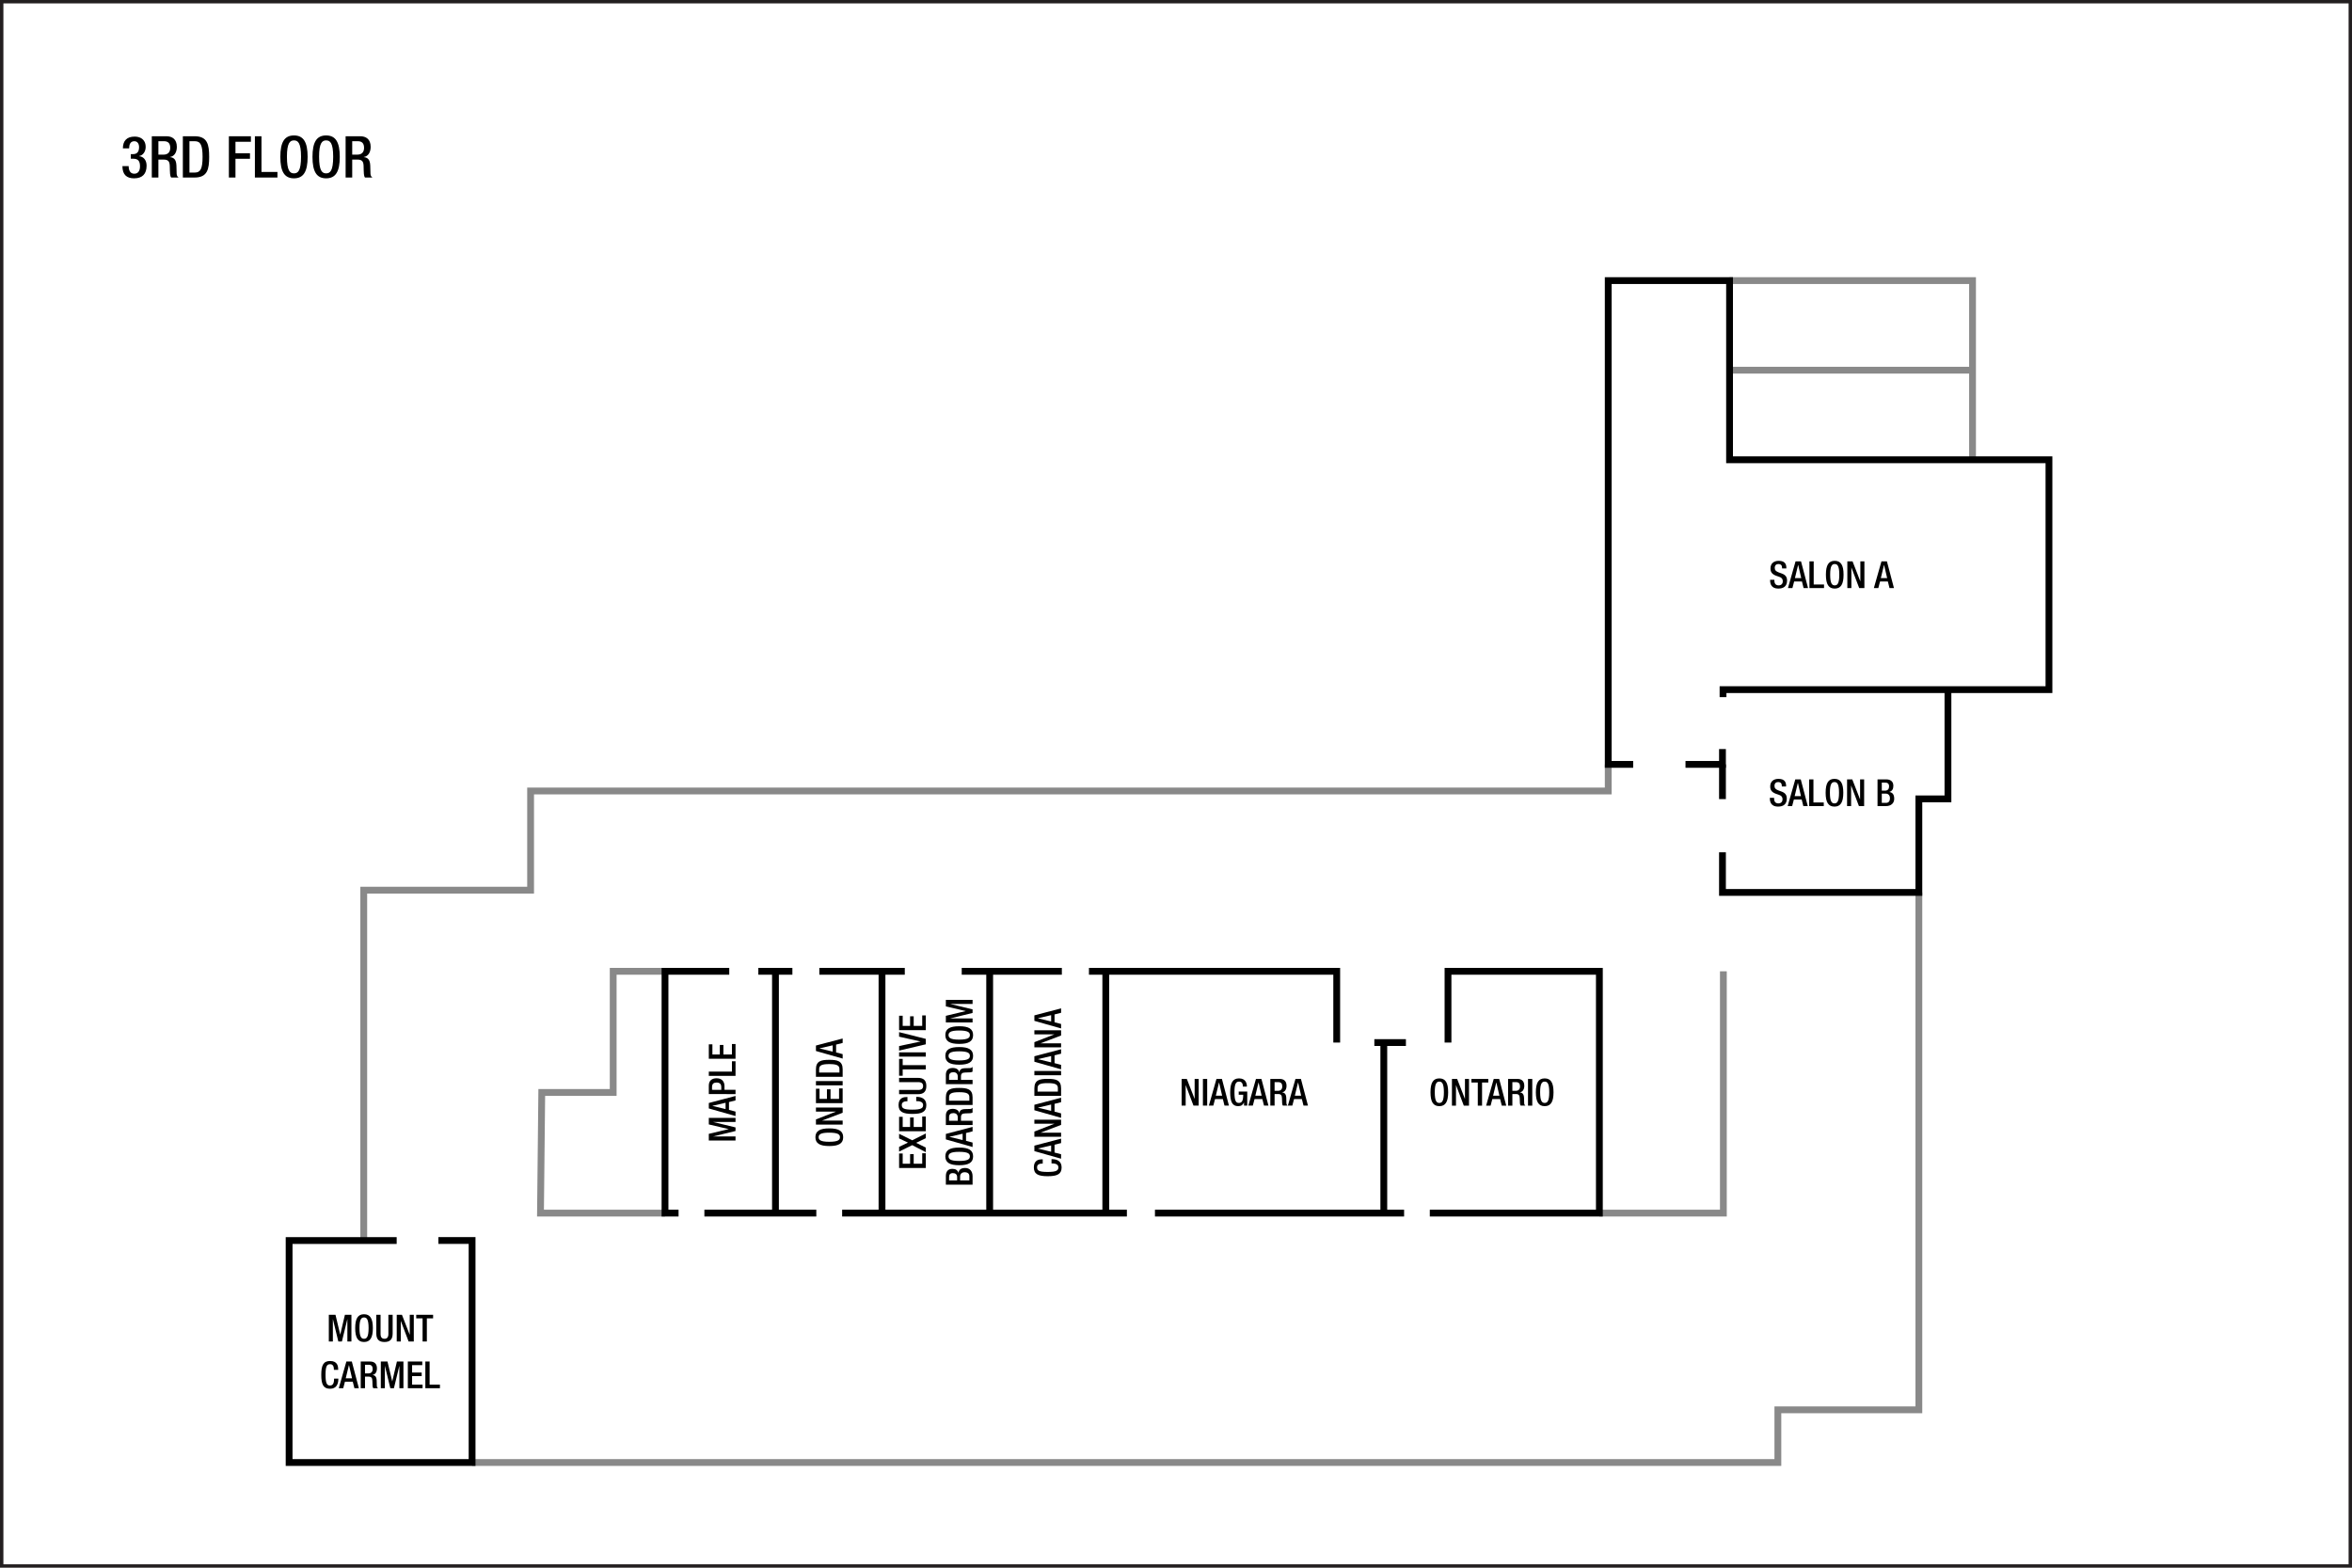 <?xml version="1.0" encoding="UTF-8" standalone="no"?>
<!-- Created with Inkscape (http://www.inkscape.org/) -->

<svg
   width="922"
   height="614.667"
   id="svg2"
   version="1.1"
   inkscape:version="1.3 (0e150ed6c4, 2023-07-21)"
   sodipodi:docname="iagmcf03.svg"
   xml:space="preserve"
   viewBox="0 0 922 614.667"
   xmlns:inkscape="http://www.inkscape.org/namespaces/inkscape"
   xmlns:sodipodi="http://sodipodi.sourceforge.net/DTD/sodipodi-0.dtd"
   xmlns="http://www.w3.org/2000/svg"
   xmlns:svg="http://www.w3.org/2000/svg"
   xmlns:rdf="http://www.w3.org/1999/02/22-rdf-syntax-ns#"
   xmlns:cc="http://creativecommons.org/ns#"
   xmlns:dc="http://purl.org/dc/elements/1.1/"><defs
     id="defs4"><inkscape:path-effect
       effect="spiro"
       id="path-effect8234"
       is_visible="true"
       lpeversion="0" /></defs><sodipodi:namedview
     id="base"
     pagecolor="#ffffff"
     bordercolor="#666666"
     borderopacity="1.0"
     inkscape:pageopacity="0.0"
     inkscape:pageshadow="2"
     inkscape:zoom="0.70710678"
     inkscape:cx="422.14275"
     inkscape:cy="364.15999"
     inkscape:document-units="px"
     inkscape:current-layer="svg2"
     showgrid="false"
     showguides="true"
     inkscape:guide-bbox="true"
     inkscape:window-width="1920"
     inkscape:window-height="1009"
     inkscape:window-x="1912"
     inkscape:window-y="-8"
     inkscape:window-maximized="1"
     inkscape:snap-global="true"
     inkscape:pagecheckerboard="0"
     inkscape:snap-bbox="true"
     inkscape:bbox-paths="true"
     inkscape:bbox-nodes="true"
     inkscape:snap-bbox-edge-midpoints="true"
     inkscape:snap-bbox-midpoints="true"
     inkscape:showpageshadow="2"
     inkscape:deskcolor="#d1d1d1"
     inkscape:lockguides="true"><sodipodi:guide
       orientation="0,1"
       position="74.335,564.728"
       id="guide2987"
       inkscape:locked="true" /><sodipodi:guide
       orientation="0,1"
       position="20.258,544.735"
       id="guide2989"
       inkscape:locked="true" /><sodipodi:guide
       orientation="0,1"
       position="24.625,519.792"
       id="guide2991"
       inkscape:locked="true" /><sodipodi:guide
       position="47.992,573.315"
       orientation="1,0"
       id="guide6017"
       inkscape:locked="true" /><sodipodi:guide
       position="20,25"
       orientation="0,-1"
       id="guide1382"
       inkscape:locked="true" /><sodipodi:guide
       position="874,48"
       orientation="1,0"
       id="guide1384"
       inkscape:locked="true" /></sodipodi:namedview><g
     inkscape:groupmode="layer"
     id="layer3"
     inkscape:label="Capa"
     style="display:inline"
     transform="translate(-1.132,211.893)"
     sodipodi:insensitive="true"><path
       style="font-weight:500;font-size:22.667px;line-height:1.25;font-family:'Helvetica Neue';-inkscape-font-specification:'Helvetica Neue Medium';text-align:center;letter-spacing:0px;word-spacing:0px;text-anchor:middle;stroke-width:1.067"
       d="m 49.124,-146.754 c 0,3.355 1.677,4.783 4.579,4.783 3.309,0 4.896,-1.791 4.896,-4.964 0,-2.244 -1.269,-3.581 -2.924,-3.717 v -0.068 c 1.587,-0.249 2.561,-1.859 2.561,-3.513 0,-3.219 -2.38,-4.103 -4.307,-4.103 -3.06,0 -4.624,1.632 -4.624,4.624 h 2.448 c 0,-1.451 0.453,-2.811 2.04,-2.811 1.337,0 1.859,1.156 1.859,2.312 0,1.564 -0.589,2.743 -2.312,2.743 h -0.929 v 1.813 h 0.997 c 1.949,0 2.607,1.02 2.607,2.992 0,1.587 -0.635,2.879 -2.244,2.879 -1.745,0 -2.199,-1.564 -2.199,-2.969 z m 11.515,4.465 h 2.584 v -7.027 h 2.108 c 1.768,0 2.312,0.771 2.357,2.539 0.045,1.179 0.023,2.085 0.113,3.06 0.068,0.635 0.181,1.133 0.431,1.428 h 2.924 c -0.34,-0.227 -0.725,-0.612 -0.771,-1.405 -0.045,-0.975 -0.068,-2.244 -0.091,-3.287 -0.091,-2.267 -0.929,-3.151 -2.539,-3.309 v -0.045 c 1.768,-0.272 2.697,-1.881 2.697,-3.967 0,-3.037 -1.836,-4.171 -4.103,-4.171 H 60.639 Z m 2.584,-8.976 v -5.259 h 2.199 c 1.7,0 2.448,0.907 2.448,2.629 0,1.632 -0.929,2.629 -2.584,2.629 z m 12.172,-5.259 h 2.131 c 2.244,0 3.015,1.587 3.015,6.143 0,4.737 -0.884,6.143 -3.015,6.143 h -2.131 z m -2.584,14.235 h 4.601 c 5.077,0 5.712,-3.309 5.712,-8.092 0,-4.783 -0.635,-8.092 -5.712,-8.092 h -4.601 z m 18.043,0 h 2.584 v -7.344 h 5.689 v -2.176 h -5.689 v -4.488 h 6.052 v -2.176 H 90.853 Z m 10.2,0 h 8.84 v -2.176 h -6.256 v -14.008 h -2.584 z m 15.323,0.317 c 3.717,0 5.349,-2.629 5.349,-8.409 0,-5.78 -1.632,-8.409 -5.349,-8.409 -3.717,0 -5.349,2.629 -5.349,8.409 0,5.78 1.632,8.409 5.349,8.409 z m 0,-1.949 c -1.541,0 -2.765,-0.952 -2.765,-6.528 0,-5.44 1.224,-6.392 2.765,-6.392 1.541,0 2.765,0.952 2.765,6.392 0,5.576 -1.224,6.528 -2.765,6.528 z m 12.603,1.949 c 3.717,0 5.349,-2.629 5.349,-8.409 0,-5.78 -1.632,-8.409 -5.349,-8.409 -3.717,0 -5.349,2.629 -5.349,8.409 0,5.78 1.632,8.409 5.349,8.409 z m 0,-1.949 c -1.541,0 -2.765,-0.952 -2.765,-6.528 0,-5.44 1.224,-6.392 2.765,-6.392 1.541,0 2.765,0.952 2.765,6.392 0,5.576 -1.224,6.528 -2.765,6.528 z m 7.639,1.632 h 2.584 v -7.027 h 2.108 c 1.768,0 2.312,0.771 2.357,2.539 0.045,1.179 0.023,2.085 0.113,3.06 0.068,0.635 0.181,1.133 0.431,1.428 h 2.924 c -0.34,-0.227 -0.725,-0.612 -0.771,-1.405 -0.045,-0.975 -0.068,-2.244 -0.091,-3.287 -0.091,-2.267 -0.929,-3.151 -2.539,-3.309 v -0.045 c 1.768,-0.272 2.697,-1.881 2.697,-3.967 0,-3.037 -1.836,-4.171 -4.103,-4.171 h -5.712 z m 2.584,-8.976 v -5.259 h 2.199 c 1.7,0 2.448,0.907 2.448,2.629 0,1.632 -0.929,2.629 -2.584,2.629 z"
       id="text3140-4"
       inkscape:label="Title"
       aria-label="3RD FLOOR" /><g
       id="g19"
       inkscape:label="Extra"><path
         id="path208"
         style="fill:none;stroke:#231f20;stroke-width:1.333;stroke-linecap:butt;stroke-linejoin:miter;stroke-miterlimit:4;stroke-dasharray:none;stroke-opacity:1"
         d="m 922.47,402.116 c 0,0 -920.672,0 -920.672,0 0,0 0,-613.343 0,-613.343 0,0 920.672,0 920.672,0 z"
         inkscape:connector-curvature="0"
         inkscape:export-filename="C:\Users\victo\Desktop\Compu Vicky\Marriott\12-Floorplans\PHXTM\PARA ENVIAR\phxtmf01.png"
         inkscape:export-xdpi="90"
         inkscape:export-ydpi="90" /><path
         style="fill:none;fill-opacity:0.4;stroke:#898989;stroke-width:2.667;stroke-dasharray:none;stroke-dashoffset:0;stroke-opacity:1"
         d="m 679.132,-101.873 h 95.25 v 70.25"
         id="path11" /><path
         style="fill:none;fill-opacity:0.4;stroke:#898989;stroke-width:2.667;stroke-dasharray:none;stroke-dashoffset:0;stroke-opacity:1"
         d="m 774.382,-66.748 h -95.25"
         id="path12" /><path
         style="fill:none;fill-opacity:0.4;stroke:#898989;stroke-width:2.667;stroke-dasharray:none;stroke-dashoffset:0;stroke-opacity:1"
         d="m 753.339,138.014 v 202.863 h -55.27 v 20.656 h -511.875"
         id="path13"
         sodipodi:nodetypes="ccccc" /><path
         style="fill:none;fill-opacity:0.4;stroke:#898989;stroke-width:2.667;stroke-dasharray:none;stroke-dashoffset:0;stroke-opacity:1"
         d="m 143.725,274.502 v -137.375 h 65.407 V 98.239 h 422.438 v -10.43"
         id="path14"
         sodipodi:nodetypes="cccccc" /><path
         style="fill:none;fill-opacity:0.4;stroke:#898989;stroke-width:2.667;stroke-dasharray:none;stroke-dashoffset:0;stroke-opacity:1"
         d="m 628.093,263.746 h 48.614 v -94.805"
         id="path15"
         sodipodi:nodetypes="ccc" /><path
         style="fill:none;fill-opacity:0.4;stroke:#898989;stroke-width:2.667;stroke-dasharray:none;stroke-dashoffset:0;stroke-opacity:1"
         d="m 261.819,263.746 h -48.812 l 0.5,-47.306 h 28 v -47.499 h 20.312"
         id="path16"
         sodipodi:nodetypes="cccccc" /></g><g
       id="g12"
       inkscape:label="Meeting Rooms"
       style="display:inline"
       transform="translate(4,-9.48)"><path
         style="fill:none;fill-opacity:0.4;stroke:#000000;stroke-width:2.667;stroke-dasharray:none;stroke-dashoffset:0;stroke-opacity:1"
         d="m 152.632,283.982 h -42.164 v 87.031 h 71.726 v -87.048 h -13.213"
         id="path1"
         sodipodi:nodetypes="cccccc" /><path
         style="fill:none;fill-opacity:0.4;stroke:#000000;stroke-width:2.667;stroke-dasharray:none;stroke-dashoffset:0;stroke-opacity:1"
         d="m 263.132,273.226 h -5.312 v -94.805 h 25.183 m 11.402,0 h 13.347 m 10.562,0 h 33.499 m 22.319,0 h 39.25 m 10.625,0 h 97.125 v 27.936 m 14.75,0 h 12.375 m 16.5,0 v -27.936 h 59.336 v 94.805 H 557.625 m -10.076,0 h -97.667 m -11,0 h -111.625 m -10.125,0 h -43.875"
         id="path2"
         sodipodi:nodetypes="cccccccccccccccccccccccccc" /><path
         style="fill:none;fill-opacity:0.4;stroke:#000000;stroke-width:2.667;stroke-dasharray:none;stroke-dashoffset:0;stroke-opacity:1"
         d="M 539.594,273.182 V 206.357"
         id="path3" /><path
         style="fill:none;fill-opacity:0.4;stroke:#000000;stroke-width:2.667;stroke-dasharray:none;stroke-dashoffset:0;stroke-opacity:1"
         d="M 430.611,273.182 V 178.518"
         id="path4" /><path
         style="fill:none;fill-opacity:0.4;stroke:#000000;stroke-width:2.667;stroke-dasharray:none;stroke-dashoffset:0;stroke-opacity:1"
         d="M 385.091,273.182 V 178.518"
         id="path5" /><path
         style="fill:none;fill-opacity:0.4;stroke:#000000;stroke-width:2.667;stroke-dasharray:none;stroke-dashoffset:0;stroke-opacity:1"
         d="M 342.882,273.182 V 178.518"
         id="path6" /><path
         style="fill:none;fill-opacity:0.4;stroke:#000000;stroke-width:2.667;stroke-dasharray:none;stroke-dashoffset:0;stroke-opacity:1"
         d="M 301.122,273.182 V 178.518"
         id="path7" /><path
         style="fill:none;fill-opacity:0.4;stroke:#000000;stroke-width:2.667;stroke-dasharray:none;stroke-dashoffset:0;stroke-opacity:1"
         d="m 672.569,70.919 v -2.938 H 800.339 v -90.125 H 675.132 v -70.25 h -47.562 V 97.289 h 9.782 m 20.506,0 h 14.496 v -6.01"
         id="path8"
         sodipodi:nodetypes="cccccccccccc" /><path
         style="fill:none;fill-opacity:0.4;stroke:#000000;stroke-width:2.667;stroke-dasharray:none;stroke-dashoffset:0;stroke-opacity:1"
         d="M 672.353,97.289 V 110.901"
         id="path9" /><path
         style="fill:none;fill-opacity:0.4;stroke:#000000;stroke-width:2.667;stroke-dasharray:none;stroke-dashoffset:0;stroke-opacity:1"
         d="m 672.353,131.761 v 15.733 h 76.986 v -36.681 h 11.402 V 67.982"
         id="path10"
         sodipodi:nodetypes="cccccc" /></g><g
       id="g18"
       inkscape:label="Text"><g
         id="text5808-9"
         style="font-size:14.667px;line-height:0%;font-family:'HelveticaNeue MediumCond';-inkscape-font-specification:'HelveticaNeue MediumCond';text-align:center;letter-spacing:0px;word-spacing:0px;text-anchor:middle;stroke-width:1.067"
         aria-label="MOUNT&#10;CARMEL"><path
           style="font-weight:500;line-height:1.25;font-family:'Helvetica Neue';-inkscape-font-specification:'Helvetica Neue Medium'"
           d="m 130.033,314.078 h 1.584 v -8.712 h 0.029 l 2.112,8.712 h 1.408 l 2.112,-8.712 h 0.029 v 8.712 h 1.584 v -10.472 h -2.552 l -1.819,7.759 h -0.029 l -1.848,-7.759 h -2.611 z m 13.801,0.205 c 2.405,0 3.461,-1.701 3.461,-5.441 0,-3.74 -1.056,-5.441 -3.461,-5.441 -2.405,0 -3.461,1.701 -3.461,5.441 0,3.74 1.056,5.441 3.461,5.441 z m 0,-1.261 c -0.997,0 -1.789,-0.616 -1.789,-4.224 0,-3.52 0.792,-4.136 1.789,-4.136 0.997,0 1.789,0.616 1.789,4.136 0,3.608 -0.792,4.224 -1.789,4.224 z m 4.811,-9.416 v 7.377 c 0,2.42 1.203,3.3 3.212,3.3 1.995,0 3.197,-0.88 3.197,-3.3 v -7.377 h -1.672 v 7.509 c 0,1.32 -0.528,1.907 -1.525,1.907 -1.012,0 -1.54,-0.587 -1.54,-1.907 v -7.509 z m 8.008,10.472 h 1.584 v -8.008 h 0.029 l 3.036,8.008 h 2.039 v -10.472 h -1.584 v 7.803 h -0.029 l -3.036,-7.803 h -2.039 z m 10.135,0 h 1.672 v -9.064 h 2.449 v -1.408 h -6.615 v 1.408 h 2.493 z"
           id="path27" /><path
           style="font-weight:500;line-height:1.25;font-family:'Helvetica Neue';-inkscape-font-specification:'Helvetica Neue Medium'"
           d="m 132.086,328.657 v 0.176 c 0,0.968 -0.161,2.523 -1.555,2.523 -1.232,0 -1.789,-0.851 -1.789,-4.224 0,-3.373 0.557,-4.136 1.789,-4.136 1.203,-0.044 1.496,1.071 1.496,2.039 v 0.176 h 1.672 v -0.191 c 0,-1.085 -0.176,-3.285 -3.153,-3.285 -2.655,0 -3.476,1.701 -3.476,5.441 0,3.74 0.821,5.441 3.461,5.441 2.464,0 3.227,-1.848 3.227,-3.74 v -0.22 z m 4.576,-0.147 1.247,-5.163 h 0.029 l 1.203,5.163 z m -2.728,3.901 h 1.745 l 0.675,-2.567 h 3.065 l 0.645,2.567 h 1.745 l -2.757,-10.472 h -2.141 z m 8.609,0 h 1.672 v -4.547 h 1.364 c 1.144,0 1.496,0.499 1.525,1.643 0.029,0.763 0.015,1.349 0.073,1.98 0.044,0.411 0.117,0.733 0.279,0.924 h 1.892 c -0.22,-0.147 -0.469,-0.396 -0.499,-0.909 -0.029,-0.631 -0.044,-1.452 -0.059,-2.127 -0.059,-1.467 -0.601,-2.039 -1.643,-2.141 v -0.029 c 1.144,-0.176 1.745,-1.217 1.745,-2.567 0,-1.965 -1.188,-2.699 -2.655,-2.699 h -3.696 z m 1.672,-5.808 v -3.403 h 1.423 c 1.1,0 1.584,0.587 1.584,1.701 0,1.056 -0.601,1.701 -1.672,1.701 z m 6.204,5.808 h 1.584 v -8.712 h 0.029 l 2.112,8.712 h 1.408 l 2.112,-8.712 h 0.029 v 8.712 h 1.584 v -10.472 h -2.552 l -1.819,7.759 h -0.029 l -1.848,-7.759 h -2.611 z m 10.589,0 h 5.779 v -1.408 h -4.107 v -3.344 h 3.755 v -1.408 h -3.755 v -2.904 h 3.989 v -1.408 h -5.661 z m 6.864,0 h 5.72 v -1.408 h -4.048 v -9.064 h -1.672 z"
           id="path28" /></g><path
         style="font-weight:500;font-size:14.667px;line-height:1.25;font-family:'Helvetica Neue';-inkscape-font-specification:'Helvetica Neue Medium';text-align:center;letter-spacing:0px;word-spacing:0px;text-anchor:middle;stroke-width:1.067"
         d="m -235.283,289.463 h 1.584 v -8.712 h 0.029 l 2.112,8.712 h 1.408 l 2.112,-8.712 h 0.029 v 8.712 h 1.584 v -10.472 h -2.552 l -1.819,7.759 h -0.029 l -1.848,-7.759 h -2.611 z m 12.32,-3.901 1.247,-5.163 h 0.029 l 1.203,5.163 z m -2.728,3.901 h 1.745 l 0.675,-2.567 h 3.065 l 0.645,2.567 h 1.745 l -2.757,-10.472 h -2.141 z m 10.281,-9.211 h 1.071 c 1.335,0 1.789,0.689 1.789,1.819 0,1.32 -0.777,1.804 -1.672,1.804 h -1.188 z m -1.672,9.211 h 1.672 v -4.327 h 1.467 c 1.965,0 3.065,-1.217 3.065,-3.095 0,-1.789 -0.88,-3.051 -2.889,-3.051 h -3.315 z m 7.143,0 h 5.72 v -1.408 h -4.048 v -9.064 h -1.672 z m 6.703,0 h 5.779 v -1.408 h -4.107 v -3.344 h 3.755 v -1.408 h -3.755 v -2.904 h 3.989 v -1.408 h -5.661 z"
         id="text5808-9-7"
         transform="rotate(-90)"
         aria-label="MAPLE" /><path
         style="font-weight:500;font-size:14.667px;line-height:1.25;font-family:'Helvetica Neue';-inkscape-font-specification:'Helvetica Neue Medium';text-align:center;letter-spacing:0px;word-spacing:0px;text-anchor:middle;stroke-width:1.067"
         d="m -233.992,331.664 c 2.405,0 3.461,-1.701 3.461,-5.441 0,-3.74 -1.056,-5.441 -3.461,-5.441 -2.405,0 -3.461,1.701 -3.461,5.441 0,3.74 1.056,5.441 3.461,5.441 z m 0,-1.261 c -0.997,0 -1.789,-0.616 -1.789,-4.224 0,-3.52 0.792,-4.136 1.789,-4.136 0.997,0 1.789,0.616 1.789,4.136 0,3.608 -0.792,4.224 -1.789,4.224 z m 4.943,1.056 h 1.584 v -8.008 h 0.029 l 3.036,8.008 h 2.039 v -10.472 h -1.584 v 7.803 h -0.029 l -3.036,-7.803 h -2.039 z m 8.419,0 h 5.779 v -1.408 h -4.107 v -3.344 h 3.755 v -1.408 h -3.755 v -2.904 h 3.989 v -1.408 h -5.661 z m 6.981,0 h 1.672 v -10.472 h -1.672 z m 5.001,-9.211 h 1.379 c 1.452,0 1.951,1.027 1.951,3.975 0,3.065 -0.572,3.975 -1.951,3.975 h -1.379 z m -1.672,9.211 h 2.977 c 3.285,0 3.696,-2.141 3.696,-5.236 0,-3.095 -0.411,-5.236 -3.696,-5.236 h -2.977 z m 9.885,-3.901 1.247,-5.163 h 0.029 l 1.203,5.163 z m -2.728,3.901 h 1.745 l 0.675,-2.567 h 3.065 l 0.645,2.567 h 1.745 l -2.757,-10.472 h -2.141 z"
         id="text5808-9-7-6"
         transform="rotate(-90)"
         aria-label="ONEIDA" /><path
         style="font-weight:500;font-size:14.667px;line-height:1.25;font-family:'Helvetica Neue';-inkscape-font-specification:'Helvetica Neue Medium';text-align:center;letter-spacing:0px;word-spacing:0px;text-anchor:middle;stroke-width:1.067"
         d="m -244.266,413.332 v 0.176 c 0,0.968 -0.161,2.523 -1.555,2.523 -1.232,0 -1.789,-0.851 -1.789,-4.224 0,-3.373 0.557,-4.136 1.789,-4.136 1.203,-0.044 1.496,1.071 1.496,2.039 v 0.176 h 1.672 v -0.191 c 0,-1.085 -0.176,-3.285 -3.153,-3.285 -2.655,0 -3.476,1.701 -3.476,5.441 0,3.74 0.821,5.441 3.461,5.441 2.464,0 3.227,-1.848 3.227,-3.74 v -0.22 z m 4.576,-0.147 1.247,-5.163 h 0.029 l 1.203,5.163 z m -2.728,3.901 h 1.745 l 0.675,-2.567 h 3.065 l 0.645,2.567 h 1.745 l -2.757,-10.472 h -2.141 z m 8.609,0 h 1.584 v -8.008 h 0.029 l 3.036,8.008 h 2.039 v -10.472 h -1.584 v 7.803 h -0.029 l -3.036,-7.803 h -2.039 z m 10.149,-3.901 1.247,-5.163 h 0.029 l 1.203,5.163 z m -2.728,3.901 h 1.745 l 0.675,-2.567 h 3.065 l 0.645,2.567 h 1.745 l -2.757,-10.472 h -2.141 z m 10.281,-9.211 h 1.379 c 1.452,0 1.951,1.027 1.951,3.975 0,3.065 -0.572,3.975 -1.951,3.975 h -1.379 z m -1.672,9.211 h 2.977 c 3.285,0 3.696,-2.141 3.696,-5.236 0,-3.095 -0.411,-5.236 -3.696,-5.236 h -2.977 z m 8.081,0 h 1.672 v -10.472 h -1.672 z m 5.06,-3.901 1.247,-5.163 h 0.029 l 1.203,5.163 z m -2.728,3.901 h 1.745 l 0.675,-2.567 h 3.065 l 0.645,2.567 h 1.745 l -2.757,-10.472 h -2.141 z m 8.609,0 h 1.584 v -8.008 h 0.029 l 3.036,8.008 h 2.039 v -10.472 h -1.584 v 7.803 h -0.029 l -3.036,-7.803 h -2.039 z m 10.149,-3.901 1.247,-5.163 h 0.029 l 1.203,5.163 z m -2.728,3.901 h 1.745 l 0.675,-2.567 h 3.065 l 0.645,2.567 h 1.745 l -2.757,-10.472 h -2.141 z"
         id="text5808-9-7-6-5"
         transform="rotate(-90)"
         aria-label="CANADIANA" /><path
         style="font-weight:500;font-size:14.667px;line-height:1.25;font-family:'Helvetica Neue';-inkscape-font-specification:'Helvetica Neue Medium';text-align:center;letter-spacing:0px;word-spacing:0px;text-anchor:middle;stroke-width:1.067"
         d="m 464.338,221.606 h 1.584 v -8.008 h 0.029 l 3.036,8.008 h 2.039 v -10.472 h -1.584 v 7.803 h -0.029 l -3.036,-7.803 h -2.039 z m 8.345,0 h 1.672 v -10.472 h -1.672 z m 5.06,-3.901 1.247,-5.163 h 0.029 l 1.203,5.163 z m -2.728,3.901 h 1.745 l 0.675,-2.567 h 3.065 l 0.645,2.567 h 1.745 l -2.757,-10.472 h -2.141 z m 13.787,0 h 1.261 v -5.515 h -3.344 v 1.261 h 1.76 c 0,2.288 -0.469,3.212 -1.745,3.197 -1.129,0 -1.687,-0.851 -1.687,-4.224 0,-3.344 0.631,-4.136 1.819,-4.136 1.144,0 1.467,0.924 1.467,1.701 v 0.249 h 1.584 v -0.191 c 0,-0.953 -0.44,-3.021 -3.065,-3.021 -2.42,0 -3.476,1.701 -3.476,5.441 0,3.74 0.821,5.441 3.109,5.441 1.232,0 1.833,-0.455 2.288,-1.423 h 0.029 z m 4.429,-3.901 1.247,-5.163 h 0.029 l 1.203,5.163 z m -2.728,3.901 h 1.745 l 0.675,-2.567 h 3.065 l 0.645,2.567 h 1.745 l -2.757,-10.472 h -2.141 z m 8.609,0 h 1.672 v -4.547 h 1.364 c 1.144,0 1.496,0.499 1.525,1.643 0.029,0.763 0.015,1.349 0.073,1.98 0.044,0.411 0.117,0.733 0.279,0.924 h 1.892 c -0.22,-0.147 -0.469,-0.396 -0.499,-0.909 -0.029,-0.631 -0.044,-1.452 -0.059,-2.127 -0.059,-1.467 -0.601,-2.039 -1.643,-2.141 v -0.029 c 1.144,-0.176 1.745,-1.217 1.745,-2.567 0,-1.965 -1.188,-2.699 -2.655,-2.699 h -3.696 z m 1.672,-5.808 v -3.403 h 1.423 c 1.1,0 1.584,0.587 1.584,1.701 0,1.056 -0.601,1.701 -1.672,1.701 z m 7.935,1.907 1.247,-5.163 h 0.029 l 1.203,5.163 z m -2.728,3.901 h 1.745 l 0.675,-2.567 h 3.065 l 0.645,2.567 h 1.745 l -2.757,-10.472 h -2.141 z"
         id="text5808-9-7-6-5-4"
         aria-label="NIAGARA" /><path
         style="font-weight:500;font-size:14.667px;line-height:1.25;font-family:'Helvetica Neue';-inkscape-font-specification:'Helvetica Neue Medium';text-align:center;letter-spacing:0px;word-spacing:0px;text-anchor:middle;stroke-width:1.067"
         d="m 565.361,221.811 c 2.405,0 3.461,-1.701 3.461,-5.441 0,-3.74 -1.056,-5.441 -3.461,-5.441 -2.405,0 -3.461,1.701 -3.461,5.441 0,3.74 1.056,5.441 3.461,5.441 z m 0,-1.261 c -0.997,0 -1.789,-0.616 -1.789,-4.224 0,-3.52 0.792,-4.136 1.789,-4.136 0.997,0 1.789,0.616 1.789,4.136 0,3.608 -0.792,4.224 -1.789,4.224 z m 4.943,1.056 h 1.584 v -8.008 h 0.029 l 3.036,8.008 h 2.039 v -10.472 h -1.584 v 7.803 h -0.029 l -3.036,-7.803 h -2.039 z m 10.135,0 h 1.672 v -9.064 h 2.449 v -1.408 h -6.615 v 1.408 h 2.493 z m 5.999,-3.901 1.247,-5.163 h 0.029 l 1.203,5.163 z m -2.728,3.901 h 1.745 l 0.675,-2.567 h 3.065 l 0.645,2.567 h 1.745 l -2.757,-10.472 h -2.141 z m 8.609,0 h 1.672 v -4.547 h 1.364 c 1.144,0 1.496,0.499 1.525,1.643 0.029,0.763 0.015,1.349 0.073,1.98 0.044,0.411 0.117,0.733 0.279,0.924 h 1.892 c -0.22,-0.147 -0.469,-0.396 -0.499,-0.909 -0.029,-0.631 -0.044,-1.452 -0.059,-2.127 -0.059,-1.467 -0.601,-2.039 -1.643,-2.141 v -0.029 c 1.144,-0.176 1.745,-1.217 1.745,-2.567 0,-1.965 -1.188,-2.699 -2.655,-2.699 h -3.696 z m 1.672,-5.808 v -3.403 h 1.423 c 1.1,0 1.584,0.587 1.584,1.701 0,1.056 -0.601,1.701 -1.672,1.701 z m 6.131,5.808 h 1.672 v -10.472 h -1.672 z m 6.541,0.205 c 2.405,0 3.461,-1.701 3.461,-5.441 0,-3.74 -1.056,-5.441 -3.461,-5.441 -2.405,0 -3.461,1.701 -3.461,5.441 0,3.74 1.056,5.441 3.461,5.441 z m 0,-1.261 c -0.997,0 -1.789,-0.616 -1.789,-4.224 0,-3.52 0.792,-4.136 1.789,-4.136 0.997,0 1.789,0.616 1.789,4.136 0,3.608 -0.792,4.224 -1.789,4.224 z"
         id="text5808-9-7-6-5-4-7"
         aria-label="ONTARIO" /><path
         style="font-weight:500;font-size:14.667px;line-height:1.25;font-family:'Helvetica Neue';-inkscape-font-specification:'Helvetica Neue Medium';text-align:center;letter-spacing:0px;word-spacing:0px;text-anchor:middle;stroke-width:1.067"
         d="m 694.926,100.919 v 0.249 c 0,1.467 0.587,3.197 3.183,3.197 2.112,0 3.461,-0.924 3.461,-3.153 0,-1.437 -0.645,-2.244 -2.127,-2.772 l -1.129,-0.411 c -1.115,-0.425 -1.569,-0.88 -1.569,-1.775 0,-1.115 0.689,-1.511 1.408,-1.511 1.041,0 1.467,0.557 1.467,1.511 v 0.22 h 1.672 v -0.235 c 0,-1.085 -0.279,-2.757 -2.963,-2.757 -1.965,0 -3.256,1.056 -3.256,2.963 0,1.496 0.66,2.288 2.185,2.875 l 1.144,0.396 c 0.939,0.279 1.496,0.763 1.496,1.863 0,0.777 -0.528,1.525 -1.584,1.525 -1.159,0 -1.716,-0.645 -1.716,-1.921 v -0.264 z m 9.724,-0.66 1.247,-5.163 h 0.029 l 1.203,5.163 z m -2.728,3.901 h 1.745 l 0.675,-2.567 h 3.065 l 0.645,2.567 h 1.745 l -2.757,-10.472 h -2.141 z m 8.419,0 h 5.72 v -1.408 h -4.048 v -9.064 h -1.672 z m 9.915,0.205 c 2.405,0 3.461,-1.701 3.461,-5.441 0,-3.74 -1.056,-5.441 -3.461,-5.441 -2.405,0 -3.461,1.701 -3.461,5.441 0,3.74 1.056,5.441 3.461,5.441 z m 0,-1.261 c -0.997,0 -1.789,-0.616 -1.789,-4.224 0,-3.52 0.792,-4.136 1.789,-4.136 0.997,0 1.789,0.616 1.789,4.136 0,3.608 -0.792,4.224 -1.789,4.224 z m 4.943,1.056 h 1.584 v -8.008 h 0.029 l 3.036,8.008 h 2.039 V 93.688 h -1.584 v 7.803 h -0.029 l -3.036,-7.803 h -2.039 z m 13.611,-6.057 v -3.153 h 1.173 c 0.939,0 1.687,0.249 1.687,1.496 0,0.983 -0.528,1.657 -1.54,1.657 z m 0,4.796 v -3.623 h 1.555 c 0.968,0 1.643,0.645 1.643,1.775 0,1.203 -0.543,1.848 -1.54,1.848 z m -1.672,1.261 h 3.315 c 1.965,0 3.227,-1.115 3.227,-2.86 0,-1.775 -0.733,-2.464 -1.877,-2.669 v -0.029 c 1.041,-0.323 1.54,-1.1 1.54,-2.376 0,-1.848 -1.261,-2.537 -2.816,-2.537 h -3.388 z"
         id="text5808-9-7-6-5-4-7-7"
         aria-label="SALON B" /><path
         style="font-weight:500;font-size:14.667px;line-height:1.25;font-family:'Helvetica Neue';-inkscape-font-specification:'Helvetica Neue Medium';text-align:center;letter-spacing:0px;word-spacing:0px;text-anchor:middle;stroke-width:1.067"
         d="m 695.029,15.434 v 0.249 c 0,1.467 0.587,3.197 3.183,3.197 2.112,0 3.461,-0.924 3.461,-3.153 0,-1.437 -0.645,-2.244 -2.127,-2.772 l -1.129,-0.411 c -1.115,-0.425 -1.569,-0.88 -1.569,-1.775 0,-1.115 0.689,-1.511 1.408,-1.511 1.041,0 1.467,0.557 1.467,1.511 v 0.22 h 1.672 v -0.235 c 0,-1.085 -0.279,-2.757 -2.963,-2.757 -1.965,0 -3.256,1.056 -3.256,2.963 0,1.496 0.66,2.288 2.185,2.875 l 1.144,0.396 c 0.939,0.279 1.496,0.763 1.496,1.863 0,0.777 -0.528,1.525 -1.584,1.525 -1.159,0 -1.716,-0.645 -1.716,-1.921 v -0.264 z m 9.724,-0.66 1.247,-5.163 h 0.029 l 1.203,5.163 z m -2.728,3.901 H 703.77 l 0.675,-2.567 h 3.065 l 0.645,2.567 h 1.745 L 707.143,8.203 H 705.002 Z m 8.419,0 h 5.72 v -1.408 h -4.048 V 8.203 h -1.672 z m 9.915,0.205 c 2.405,0 3.461,-1.701 3.461,-5.441 0,-3.74 -1.056,-5.441 -3.461,-5.441 -2.405,0 -3.461,1.701 -3.461,5.441 0,3.74 1.056,5.441 3.461,5.441 z m 0,-1.261 c -0.997,0 -1.789,-0.616 -1.789,-4.224 0,-3.52 0.792,-4.136 1.789,-4.136 0.997,0 1.789,0.616 1.789,4.136 0,3.608 -0.792,4.224 -1.789,4.224 z m 4.943,1.056 h 1.584 v -8.008 h 0.029 l 3.036,8.008 h 2.039 V 8.203 h -1.584 v 7.803 h -0.029 l -3.036,-7.803 h -2.039 z m 13.127,-3.901 1.247,-5.163 h 0.029 l 1.203,5.163 z m -2.728,3.901 h 1.745 l 0.675,-2.567 h 3.065 l 0.645,2.567 h 1.745 L 740.818,8.203 h -2.141 z"
         id="text5808-9-7-6-5-4-7-7-1"
         aria-label="SALON A" /><g
         id="text5808-9-7-6-7"
         style="font-size:14.667px;line-height:0%;font-family:'HelveticaNeue MediumCond';-inkscape-font-specification:'HelveticaNeue MediumCond';text-align:center;letter-spacing:0px;word-spacing:0px;text-anchor:middle;stroke-width:1.067"
         transform="rotate(-90)"
         aria-label="EXECUTIVE&#10;BOARDROOM"><path
           style="font-weight:500;line-height:1.25;font-family:'Helvetica Neue';-inkscape-font-specification:'Helvetica Neue Medium'"
           d="m -246.048,364.056 h 5.779 v -1.408 h -4.107 v -3.344 h 3.755 v -1.408 h -3.755 v -2.904 h 3.989 v -1.408 h -5.661 z m 6.189,0 h 1.804 l 1.863,-3.784 1.819,3.784 h 1.848 l -2.669,-5.324 2.537,-5.148 h -1.804 l -1.643,3.476 -1.672,-3.476 h -1.848 l 2.523,5.148 z m 8.199,0 h 5.779 v -1.408 h -4.107 v -3.344 h 3.755 v -1.408 h -3.755 v -2.904 h 3.989 v -1.408 h -5.661 z m 11.821,-3.755 v 0.176 c 0,0.968 -0.161,2.523 -1.555,2.523 -1.232,0 -1.789,-0.851 -1.789,-4.224 0,-3.373 0.557,-4.136 1.789,-4.136 1.203,-0.044 1.496,1.071 1.496,2.039 v 0.176 h 1.672 v -0.191 c 0,-1.085 -0.176,-3.285 -3.153,-3.285 -2.655,0 -3.476,1.701 -3.476,5.441 0,3.74 0.821,5.441 3.461,5.441 2.464,0 3.227,-1.848 3.227,-3.74 v -0.22 z m 2.713,-6.717 v 7.377 c 0,2.42 1.203,3.3 3.212,3.3 1.995,0 3.197,-0.88 3.197,-3.3 v -7.377 h -1.672 v 7.509 c 0,1.32 -0.528,1.907 -1.525,1.907 -1.012,0 -1.54,-0.587 -1.54,-1.907 v -7.509 z m 9.724,10.472 h 1.672 v -9.064 h 2.449 v -1.408 h -6.615 v 1.408 h 2.493 z m 5.001,0 h 1.672 v -10.472 h -1.672 z m 4.84,0 h 2.127 l 2.64,-10.472 h -1.775 l -1.877,8.36 h -0.029 l -1.775,-8.36 h -1.775 z m 5.544,0 h 5.779 v -1.408 h -4.107 v -3.344 h 3.755 v -1.408 h -3.755 v -2.904 h 3.989 v -1.408 h -5.661 z"
           id="path29" /><path
           style="font-weight:500;line-height:1.25;font-family:'Helvetica Neue';-inkscape-font-specification:'Helvetica Neue Medium'"
           d="m -250.925,376.332 v -3.153 h 1.173 c 0.939,0 1.687,0.249 1.687,1.496 0,0.983 -0.528,1.657 -1.54,1.657 z m 0,4.796 v -3.623 h 1.555 c 0.968,0 1.643,0.645 1.643,1.775 0,1.203 -0.543,1.848 -1.54,1.848 z m -1.672,1.261 h 3.315 c 1.965,0 3.227,-1.115 3.227,-2.86 0,-1.775 -0.733,-2.464 -1.877,-2.669 v -0.029 c 1.041,-0.323 1.54,-1.1 1.54,-2.376 0,-1.848 -1.261,-2.537 -2.816,-2.537 h -3.388 z m 11.088,0.205 c 2.405,0 3.461,-1.701 3.461,-5.441 0,-3.74 -1.056,-5.441 -3.461,-5.441 -2.405,0 -3.461,1.701 -3.461,5.441 0,3.74 1.056,5.441 3.461,5.441 z m 0,-1.261 c -0.997,0 -1.789,-0.616 -1.789,-4.224 0,-3.52 0.792,-4.136 1.789,-4.136 0.997,0 1.789,0.616 1.789,4.136 0,3.608 -0.792,4.224 -1.789,4.224 z m 6.409,-2.845 1.247,-5.163 h 0.029 l 1.203,5.163 z m -2.728,3.901 h 1.745 l 0.675,-2.567 h 3.065 l 0.645,2.567 h 1.745 l -2.757,-10.472 h -2.141 z m 8.609,0 h 1.672 v -4.547 h 1.364 c 1.144,0 1.496,0.499 1.525,1.643 0.029,0.763 0.015,1.349 0.073,1.98 0.044,0.411 0.117,0.733 0.279,0.924 h 1.892 c -0.22,-0.147 -0.469,-0.396 -0.499,-0.909 -0.029,-0.631 -0.044,-1.452 -0.059,-2.127 -0.059,-1.467 -0.601,-2.039 -1.643,-2.141 v -0.029 c 1.144,-0.176 1.745,-1.217 1.745,-2.567 0,-1.965 -1.188,-2.699 -2.655,-2.699 h -3.696 z m 1.672,-5.808 v -3.403 h 1.423 c 1.1,0 1.584,0.587 1.584,1.701 0,1.056 -0.601,1.701 -1.672,1.701 z m 7.876,-3.403 h 1.379 c 1.452,0 1.951,1.027 1.951,3.975 0,3.065 -0.572,3.975 -1.951,3.975 h -1.379 z m -1.672,9.211 h 2.977 c 3.285,0 3.696,-2.141 3.696,-5.236 0,-3.095 -0.411,-5.236 -3.696,-5.236 h -2.977 z m 8.155,0 h 1.672 v -4.547 h 1.364 c 1.144,0 1.496,0.499 1.525,1.643 0.029,0.763 0.015,1.349 0.073,1.98 0.044,0.411 0.117,0.733 0.279,0.924 h 1.892 c -0.22,-0.147 -0.469,-0.396 -0.499,-0.909 -0.029,-0.631 -0.044,-1.452 -0.059,-2.127 -0.059,-1.467 -0.601,-2.039 -1.643,-2.141 v -0.029 c 1.144,-0.176 1.745,-1.217 1.745,-2.567 0,-1.965 -1.188,-2.699 -2.655,-2.699 h -3.696 z m 1.672,-5.808 v -3.403 h 1.423 c 1.1,0 1.584,0.587 1.584,1.701 0,1.056 -0.601,1.701 -1.672,1.701 z m 9.416,6.013 c 2.405,0 3.461,-1.701 3.461,-5.441 0,-3.74 -1.056,-5.441 -3.461,-5.441 -2.405,0 -3.461,1.701 -3.461,5.441 0,3.74 1.056,5.441 3.461,5.441 z m 0,-1.261 c -0.997,0 -1.789,-0.616 -1.789,-4.224 0,-3.52 0.792,-4.136 1.789,-4.136 0.997,0 1.789,0.616 1.789,4.136 0,3.608 -0.792,4.224 -1.789,4.224 z m 8.155,1.261 c 2.405,0 3.461,-1.701 3.461,-5.441 0,-3.74 -1.056,-5.441 -3.461,-5.441 -2.405,0 -3.461,1.701 -3.461,5.441 0,3.74 1.056,5.441 3.461,5.441 z m 0,-1.261 c -0.997,0 -1.789,-0.616 -1.789,-4.224 0,-3.52 0.792,-4.136 1.789,-4.136 0.997,0 1.789,0.616 1.789,4.136 0,3.608 -0.792,4.224 -1.789,4.224 z m 4.943,1.056 h 1.584 v -8.712 h 0.029 l 2.112,8.712 h 1.408 l 2.112,-8.712 h 0.029 v 8.712 h 1.584 v -10.472 h -2.552 l -1.819,7.759 h -0.029 l -1.848,-7.759 h -2.611 z"
           id="path30" /></g></g></g></svg>
